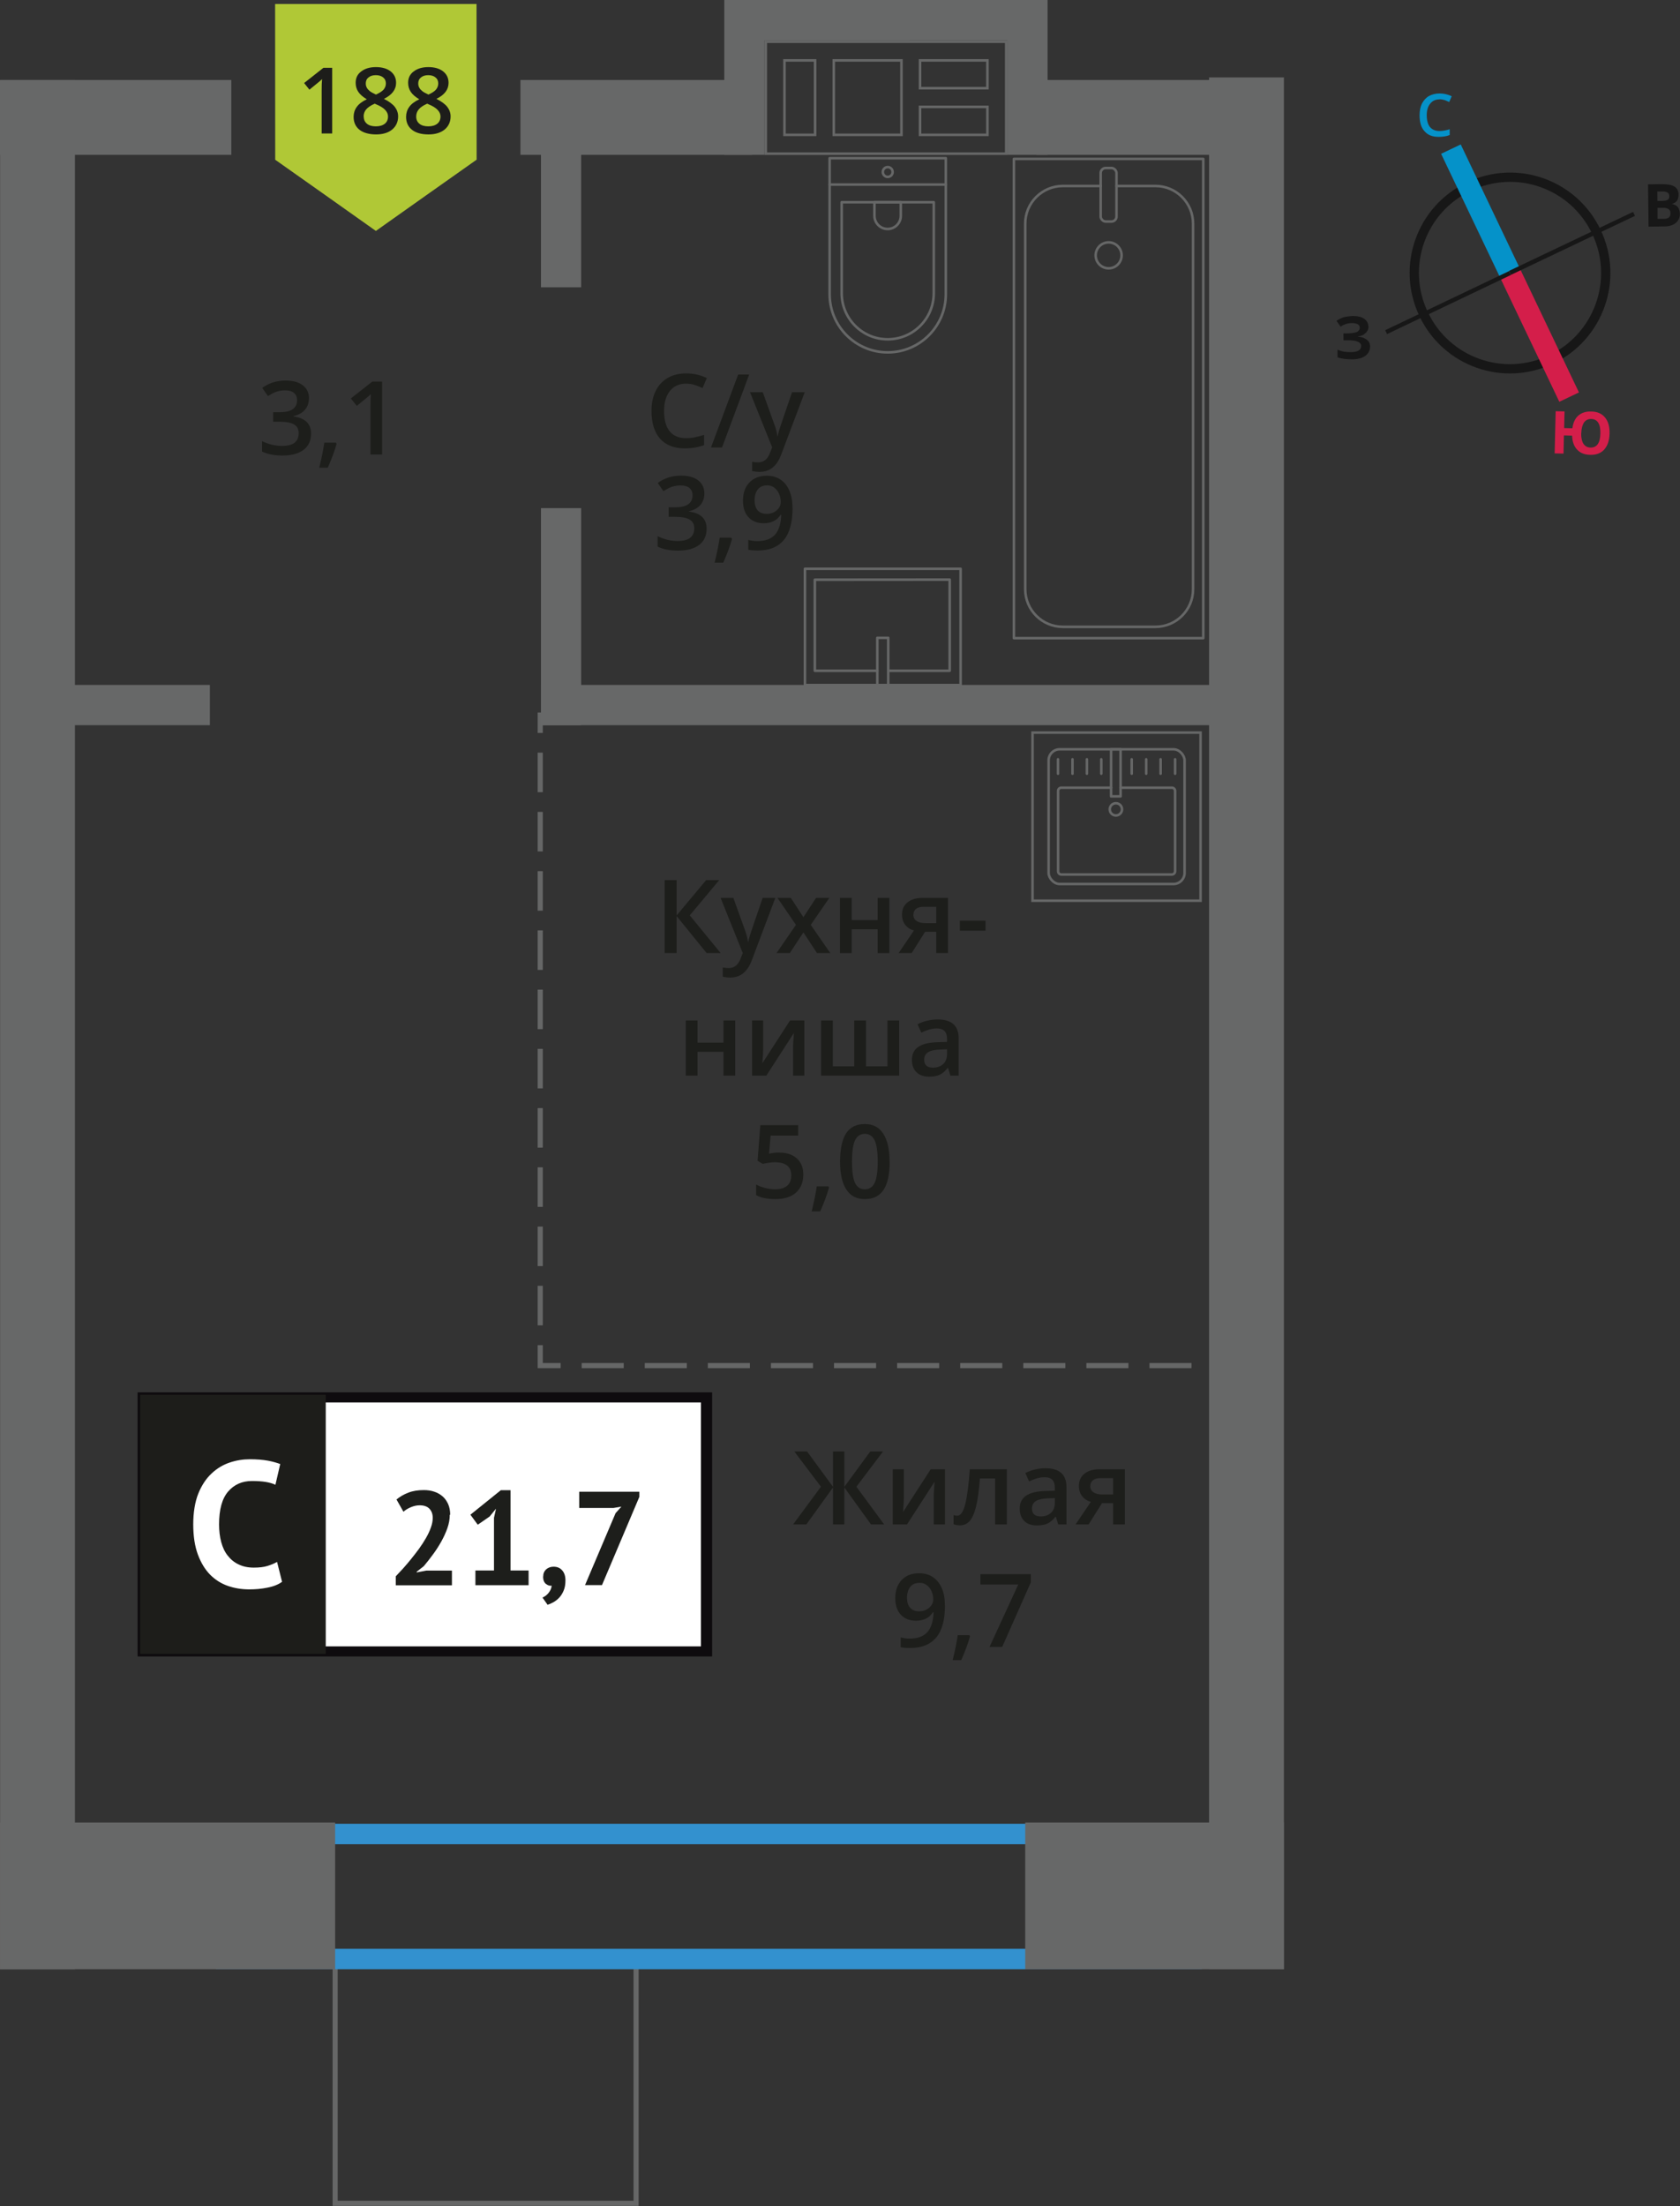 <?xml version="1.0" encoding="UTF-8"?>
<svg xmlns="http://www.w3.org/2000/svg" viewBox="0 0 164.57 215.98">
  <rect x="0" y="0" width="164.57" height="215.98" fill="#333333" stroke="none"/>
  <defs>
    <style>
      .cls-1 {
        fill: #171717;
      }

      .cls-1, .cls-2, .cls-3, .cls-4, .cls-5, .cls-6, .cls-7, .cls-8, .cls-9, .cls-10, .cls-11 {
        stroke-width: 0px;
      }

      .cls-12 {
        stroke-linecap: round;
        stroke-linejoin: round;
        stroke-width: .25px;
      }

      .cls-12, .cls-13, .cls-14, .cls-15, .cls-16, .cls-17, .cls-18 {
        fill: none;
      }

      .cls-12, .cls-15, .cls-17, .cls-18 {
        stroke: #666767;
      }

      .cls-13 {
        stroke: #d41e4a;
      }

      .cls-13, .cls-14 {
        stroke-width: 2.13px;
      }

      .cls-13, .cls-14, .cls-15, .cls-16, .cls-17, .cls-18 {
        stroke-miterlimit: 10;
      }

      .cls-2 {
        fill: #b0c836;
        fill-rule: evenodd;
      }

      .cls-19 {
        stroke: #1d1d1a;
        stroke-miterlimit: 22.93;
      }

      .cls-19, .cls-4 {
        fill: #1d1d1a;
      }

      .cls-19, .cls-15, .cls-17, .cls-18 {
        stroke-width: .5px;
      }

      .cls-3 {
        fill: #0592c9;
      }

      .cls-14 {
        stroke: #0592c9;
      }

      .cls-5 {
        fill: #1d1e1b;
      }

      .cls-6 {
        fill: #0e0b0e;
      }

      .cls-7 {
        fill: #d41e4a;
      }

      .cls-8 {
        fill: #3391cf;
      }

      .cls-15 {
        stroke-dasharray: 0 0 3.87 1.93;
      }

      .cls-9 {
        fill: #676868;
      }

      .cls-16 {
        stroke: #171717;
        stroke-width: .91px;
      }

      .cls-10 {
        fill: #fff;
      }

      .cls-17 {
        stroke-dasharray: 0 0 4.12 2.06;
      }

      .cls-11 {
        fill: #666767;
      }
    </style>
  </defs>
  <g id="cond">
    <rect class="cls-18" x="32.83" y="191.91" width="29.48" height="23.82" transform="translate(95.14 407.63) rotate(-180)"/>
  </g>
  <g id="windows">
    <path class="cls-8" d="M115.73,180.56v10.24H23.16v-10.24h92.57M117.73,178.56H21.16v14.24h96.57v-14.24h0Z"/>
  </g>
  <g id="went">
    <g>
      <path class="cls-11" d="M81.55,4.21h0s.25,0,.25,0h6.38s.25,0,.25,0h1.58s.25,0,.25,0h6.35s.25,0,.25,0h1.58v10.71h-1.58s-.25,0-.25,0h-6.35s-.25,0-.25,0h-1.58s-.25,0-.25,0h-6.38s-.25,0-.25,0h-1.58s-.25,0-.25,0h-2.75s-.25,0-.25,0h-1.58V4.21h1.58s.25,0,.25,0h2.75s.25,0,.25,0h1.58M76.72,13.33h3.25v-7.29s0-.25,0-.25h-3.25v7.29s0,.25,0,.25M88.43,13.33v-7.29s0-.25,0-.25h-6.63s-.25,0-.25,0v7.29s0,.25,0,.25h6.63s.25,0,.25,0M96.85,8.76v-2.72s0-.25,0-.25h-6.6s-.25,0-.25,0v2.97h6.6s.25,0,.25,0M96.85,13.33v-2.74s0-.25,0-.25h-6.6s-.25,0-.25,0v2.74s0,.25,0,.25h6.6s.25,0,.25,0M81.8,3.96h-2.08s-2.75,0-2.75,0h0s-2.08,0-2.08,0v11.21s2.08,0,2.08,0h0s2.75,0,2.75,0h0s2.08,0,2.08,0h0s6.38,0,6.38,0h0s2.08,0,2.08,0h0s6.35,0,6.35,0h0s2.08,0,2.08,0V3.96s-2.08,0-2.08,0h0s-6.35,0-6.35,0h0s-2.08,0-2.08,0h0s-6.38,0-6.38,0h0ZM76.97,13.08v-7.04h2.75v7.04h-2.75ZM88.18,13.08h-6.38s0-7.04,0-7.04h6.38s0,7.04,0,7.04h0ZM96.6,8.51h-6.35v-2.47h6.35s0,2.47,0,2.47h0ZM96.6,13.08h-6.35s0-2.49,0-2.49h6.35s0,2.49,0,2.49h0Z"/>
      <rect class="cls-9" x="93.07" y="5.61" width="15.16" height="3.94" transform="translate(108.23 -93.07) rotate(90)"/>
      <rect class="cls-9" x="65.34" y="5.61" width="15.16" height="3.94" transform="translate(80.5 -65.34) rotate(90)"/>
      <rect class="cls-9" x="71.93" y="0" width="29.13" height="3.94" transform="translate(173 3.94) rotate(180)"/>
      <rect class="cls-9" x="71.93" y="0" width="17.2" height="3.94" transform="translate(161.07 3.94) rotate(180)"/>
    </g>
    <g>
      <path class="cls-12" d="M77.45,19.31h13.32c3.14,0,5.69,2.55,5.69,5.69h0c0,3.14-2.55,5.69-5.69,5.69h-13.32v-11.38h0Z" transform="translate(111.96 -61.96) rotate(90)"/>
      <path class="cls-12" d="M80.25,21.99h8.91c2.49,0,4.51,2.02,4.51,4.51h0c0,2.49-2.02,4.51-4.51,4.51h-8.91v-9.02h0Z" transform="translate(113.46 -60.45) rotate(90)"/>
      <path class="cls-12" d="M85.64,19.82h1.34c.71,0,1.29.58,1.29,1.29h0c0,.71-.58,1.29-1.29,1.29h-1.34v-2.58h0Z" transform="translate(108.06 -65.85) rotate(90)"/>
      <circle class="cls-12" cx="86.96" cy="16.84" r=".48"/>
      <line class="cls-12" x1="92.65" y1="18.07" x2="81.27" y2="18.07"/>
    </g>
    <g>
      <rect class="cls-12" x="99.33" y="15.56" width="18.55" height="46.92" transform="translate(217.2 78.04) rotate(-180)"/>
      <rect class="cls-12" x="107.83" y="16.44" width="1.55" height="5.24" rx=".49" ry=".49" transform="translate(217.2 38.13) rotate(-180)"/>
      <path class="cls-12" d="M109.37,18.21h3.82c2.03,0,3.68,1.65,3.68,3.68v35.8c0,2.03-1.65,3.68-3.68,3.68h-9.08c-2.03,0-3.68-1.65-3.68-3.68V21.89c0-2.03,1.65-3.68,3.68-3.68h3.71"/>
      <circle class="cls-12" cx="108.6" cy="25" r="1.27"/>
    </g>
    <g>
      <rect class="cls-12" x="80.78" y="53.75" width="11.38" height="15.25" transform="translate(25.1 147.85) rotate(-90)"/>
      <polyline class="cls-12" points="87.01 67.07 87.01 62.45 85.94 62.45 85.94 67.07"/>
      <polyline class="cls-12" points="87.01 65.67 93.03 65.67 93.03 56.75 79.82 56.76 79.82 65.67 85.94 65.67"/>
    </g>
    <g>
      <g>
        <rect class="cls-12" x="102.71" y="73.36" width="13.32" height="13.19" rx="1.09" ry="1.09" transform="translate(218.75 159.91) rotate(180)"/>
        <path class="cls-12" d="M108.85,77.12h-4.88c-.18,0-.32.14-.32.32v7.86c0,.18.14.32.32.32h10.82c.18,0,.32-.14.32-.32v-7.86c0-.18-.14-.32-.32-.32h-5.01"/>
        <circle class="cls-12" cx="109.31" cy="79.24" r=".6"/>
        <rect class="cls-12" x="108.85" y="73.36" width=".93" height="4.61" transform="translate(218.62 151.33) rotate(180)"/>
        <line class="cls-12" x1="115.11" y1="74.34" x2="115.11" y2="75.75"/>
        <line class="cls-12" x1="113.69" y1="74.34" x2="113.69" y2="75.75"/>
        <line class="cls-12" x1="112.28" y1="74.34" x2="112.28" y2="75.75"/>
        <line class="cls-12" x1="110.86" y1="74.34" x2="110.86" y2="75.75"/>
        <line class="cls-12" x1="107.88" y1="74.34" x2="107.88" y2="75.75"/>
        <line class="cls-12" x1="106.47" y1="74.34" x2="106.47" y2="75.75"/>
        <line class="cls-12" x1="105.06" y1="74.34" x2="105.06" y2="75.75"/>
        <line class="cls-12" x1="103.64" y1="74.34" x2="103.64" y2="75.75"/>
      </g>
      <path class="cls-11" d="M117.48,71.85v16.21h-16.21v-16.21h16.21M117.73,71.6h-16.71v16.71h16.71v-16.71h0Z"/>
    </g>
    <g>
      <line class="cls-18" x1="52.92" y1="69.76" x2="52.92" y2="71.76"/>
      <line class="cls-15" x1="52.92" y1="73.69" x2="52.92" y2="130.73"/>
      <polyline class="cls-18" points="52.92 131.7 52.92 133.7 54.92 133.7"/>
      <line class="cls-17" x1="56.98" y1="133.7" x2="117.78" y2="133.7"/>
      <line class="cls-18" x1="118.81" y1="133.7" x2="120.81" y2="133.7"/>
    </g>
  </g>
  <g id="walls">
    <rect class="cls-9" x="0" y="178.44" width="32.83" height="14.36"/>
    <rect class="cls-9" x="100.43" y="178.44" width="25.33" height="14.36"/>
    <rect class="cls-9" x="-88.83" y="96.66" width="184.99" height="7.33" transform="translate(-96.65 103.99) rotate(-90)"/>
    <rect class="cls-9" x="29.49" y="96.52" width="185.23" height="7.33" transform="translate(222.29 -21.91) rotate(90)"/>
    <rect class="cls-9" x="0" y="7.83" width="22.66" height="7.33" transform="translate(22.66 22.99) rotate(180)"/>
    <rect class="cls-9" x="50.98" y="7.83" width="22.66" height="7.33" transform="translate(124.62 22.99) rotate(180)"/>
    <rect class="cls-9" x="101.52" y="7.83" width="22.66" height="7.33" transform="translate(225.69 22.99) rotate(180)"/>
    <rect class="cls-9" x="52.99" y="67.07" width="68.47" height="3.94" transform="translate(174.45 138.07) rotate(180)"/>
    <rect class="cls-9" x="2.3" y="67.07" width="18.26" height="3.94" transform="translate(22.86 138.07) rotate(180)"/>
    <rect class="cls-9" x="46.83" y="18.03" width="16.26" height="3.94" transform="translate(34.96 74.96) rotate(-90)"/>
    <rect class="cls-9" x="44.33" y="58.41" width="21.25" height="3.94" transform="translate(-5.42 115.33) rotate(-90)"/>
  </g>
  <g id="text">
    <g>
      <polygon class="cls-2" points="46.69 15.64 46.68 15.64 41.75 19.12 36.82 22.61 31.89 19.12 26.96 15.64 26.96 15.64 26.96 15.64 26.95 .39 46.68 .39 46.69 15.63 46.69 15.64"/>
      <g>
        <path class="cls-4" d="M32.54,13.07h-1.03v-4.15c0-.5.01-.89.04-1.18-.07.07-.15.15-.25.23-.1.09-.43.36-.99.81l-.52-.65,1.89-1.49h.86v6.42Z"/>
        <path class="cls-4" d="M36.82,6.57c.61,0,1.09.14,1.45.42.35.28.53.65.53,1.12,0,.66-.4,1.18-1.19,1.57.5.25.86.52,1.07.79.21.28.32.59.32.93,0,.53-.2.96-.58,1.28s-.92.48-1.58.48-1.24-.15-1.62-.45c-.38-.3-.58-.72-.58-1.27,0-.36.1-.68.3-.96.2-.29.53-.54.99-.76-.39-.23-.67-.48-.84-.74s-.25-.55-.25-.88c0-.47.18-.84.55-1.11.37-.28.84-.42,1.43-.42ZM35.63,11.41c0,.31.11.54.32.71.21.17.5.25.87.25s.67-.09.88-.26c.21-.17.31-.41.31-.71,0-.24-.1-.45-.29-.65s-.49-.38-.88-.54l-.13-.06c-.39.17-.67.36-.84.56-.17.2-.25.44-.25.7ZM36.81,7.36c-.29,0-.53.07-.71.22-.18.14-.27.34-.27.59,0,.15.03.29.1.41.06.12.16.23.28.33.12.1.33.22.62.35.35-.16.6-.32.75-.49.14-.17.22-.37.22-.6,0-.25-.09-.45-.27-.59-.18-.15-.42-.22-.72-.22Z"/>
        <path class="cls-4" d="M41.96,6.57c.61,0,1.09.14,1.45.42.35.28.53.65.53,1.12,0,.66-.39,1.18-1.19,1.57.5.25.86.52,1.07.79.21.28.32.59.32.93,0,.53-.2.96-.58,1.28-.39.32-.92.48-1.58.48-.7,0-1.24-.15-1.62-.45s-.58-.72-.58-1.27c0-.36.1-.68.3-.96.2-.29.53-.54.99-.76-.39-.23-.67-.48-.84-.74-.17-.26-.25-.55-.25-.88,0-.47.18-.84.55-1.11.37-.28.84-.42,1.43-.42ZM40.77,11.41c0,.31.11.54.32.71.21.17.5.25.87.25s.67-.09.88-.26c.21-.17.31-.41.31-.71,0-.24-.1-.45-.29-.65s-.49-.38-.88-.54l-.13-.06c-.39.17-.67.36-.83.56-.17.2-.25.44-.25.7ZM41.95,7.36c-.29,0-.53.07-.71.22-.18.14-.27.34-.27.59,0,.15.03.29.1.41.06.12.16.23.28.33.12.1.33.22.62.35.35-.16.6-.32.74-.49.14-.17.22-.37.22-.6,0-.25-.09-.45-.27-.59-.18-.15-.42-.22-.72-.22Z"/>
      </g>
    </g>
    <g>
      <path class="cls-5" d="M67.21,37.56c-.67,0-1.2.24-1.58.71-.38.47-.58,1.13-.58,1.97s.18,1.54.55,1.99c.37.45.9.67,1.61.67.3,0,.6-.03.88-.09.28-.06.58-.14.88-.23v1c-.56.21-1.19.32-1.9.32-1.04,0-1.85-.32-2.41-.95-.56-.63-.84-1.54-.84-2.72,0-.74.13-1.39.41-1.95.27-.56.67-.98,1.18-1.28.52-.3,1.12-.44,1.81-.44.73,0,1.4.15,2.02.46l-.42.97c-.24-.11-.5-.21-.77-.3-.27-.09-.55-.13-.85-.13Z"/>
      <path class="cls-5" d="M73.39,36.67l-2.66,7.14h-1.08l2.66-7.14h1.08Z"/>
      <path class="cls-5" d="M73.47,38.4h1.25l1.1,3.06c.17.44.28.85.33,1.23h.04c.03-.18.08-.4.16-.65.08-.25.49-1.47,1.24-3.64h1.24l-2.31,6.12c-.42,1.12-1.12,1.68-2.1,1.68-.25,0-.5-.03-.74-.08v-.91c.17.04.37.06.59.06.55,0,.94-.32,1.17-.96l.2-.51-2.17-5.4Z"/>
      <path class="cls-5" d="M69,48.31c0,.45-.13.83-.39,1.13-.26.3-.63.5-1.11.61v.04c.57.07,1,.25,1.29.53.29.29.43.66.43,1.14,0,.69-.24,1.22-.73,1.59-.48.37-1.17.56-2.07.56-.79,0-1.46-.13-2-.39v-1.02c.3.15.62.26.96.35.34.08.66.12.98.12.55,0,.97-.1,1.24-.31s.41-.52.41-.95c0-.38-.15-.66-.46-.84-.3-.18-.78-.27-1.43-.27h-.62v-.93h.63c1.14,0,1.71-.39,1.71-1.18,0-.31-.1-.54-.3-.71-.2-.17-.49-.25-.88-.25-.27,0-.53.04-.78.11-.25.08-.55.23-.89.45l-.56-.8c.65-.48,1.41-.72,2.28-.72.72,0,1.28.15,1.68.46.4.31.61.74.61,1.28Z"/>
      <path class="cls-5" d="M71.71,52.75c-.16.61-.44,1.38-.86,2.34h-.85c.22-.88.39-1.7.5-2.45h1.13l.07.11Z"/>
      <path class="cls-5" d="M77.64,49.71c0,1.41-.28,2.46-.85,3.15s-1.42,1.04-2.56,1.04c-.43,0-.74-.03-.93-.08v-.96c.29.08.58.12.88.12.77,0,1.35-.21,1.73-.62.38-.42.59-1.07.62-1.96h-.06c-.19.29-.42.5-.7.63-.27.13-.59.2-.96.2-.63,0-1.13-.2-1.49-.59-.36-.39-.54-.93-.54-1.62,0-.75.21-1.34.63-1.78.42-.44.99-.66,1.71-.66.51,0,.95.12,1.33.37.38.25.67.61.87,1.08.21.47.31,1.03.31,1.69ZM75.15,47.52c-.4,0-.7.13-.91.39-.21.26-.32.62-.32,1.09,0,.41.1.73.29.96.2.23.5.35.9.35s.71-.12.98-.35c.26-.23.39-.5.39-.81,0-.29-.06-.56-.17-.81-.11-.25-.27-.45-.47-.6-.2-.15-.43-.22-.69-.22Z"/>
    </g>
    <g>
      <path class="cls-5" d="M30.26,39c0,.45-.13.83-.4,1.13-.26.3-.63.5-1.11.61v.04c.57.07,1,.25,1.29.53.29.29.43.66.43,1.14,0,.69-.24,1.22-.73,1.59-.49.37-1.18.56-2.07.56-.79,0-1.46-.13-2-.39v-1.02c.3.15.62.26.96.35.34.08.66.12.98.12.55,0,.97-.1,1.24-.31s.41-.52.41-.95c0-.38-.15-.66-.45-.84-.3-.18-.78-.27-1.43-.27h-.62v-.93h.63c1.14,0,1.71-.39,1.71-1.18,0-.31-.1-.54-.3-.71-.2-.17-.49-.25-.88-.25-.27,0-.53.04-.78.11-.25.08-.55.23-.89.45l-.56-.8c.65-.48,1.41-.72,2.28-.72.72,0,1.28.15,1.69.46.4.31.61.74.61,1.28Z"/>
      <path class="cls-5" d="M32.97,43.45c-.16.61-.44,1.38-.86,2.34h-.84c.22-.88.39-1.7.5-2.45h1.13l.07.11Z"/>
      <path class="cls-5" d="M37.44,44.5h-1.15v-4.61c0-.55.01-.99.04-1.31-.07.08-.17.16-.28.26-.11.09-.47.39-1.1.9l-.58-.73,2.1-1.65h.96v7.14Z"/>
    </g>
    <g>
      <path class="cls-5" d="M70.59,93.31h-1.37l-2.94-3.62v3.62h-1.17v-7.14h1.17v3.46l2.89-3.46h1.28l-2.88,3.45,3.02,3.69Z"/>
      <path class="cls-5" d="M70.59,87.91h1.25l1.1,3.06c.17.44.28.85.33,1.23h.04c.03-.18.08-.4.16-.65.08-.25.49-1.47,1.24-3.64h1.24l-2.31,6.12c-.42,1.12-1.12,1.68-2.1,1.68-.25,0-.5-.03-.74-.08v-.91c.17.04.37.06.59.06.55,0,.94-.32,1.17-.96l.2-.51-2.17-5.4Z"/>
      <path class="cls-5" d="M77.97,90.55l-1.81-2.64h1.31l1.23,1.89,1.24-1.89h1.3l-1.82,2.64,1.91,2.76h-1.3l-1.33-2.02-1.33,2.02h-1.3l1.9-2.76Z"/>
      <path class="cls-5" d="M83.43,87.91v2.17h2.54v-2.17h1.15v5.4h-1.15v-2.33h-2.54v2.33h-1.15v-5.4h1.15Z"/>
      <path class="cls-5" d="M89.31,93.31h-1.28l1.5-2.21c-.37-.1-.65-.29-.86-.56-.21-.27-.31-.6-.31-1,0-.51.18-.91.55-1.2.36-.29.86-.43,1.49-.43h2.46v5.4h-1.15v-2.08h-1.09l-1.31,2.08ZM89.47,89.55c0,.28.11.48.32.62.21.14.49.21.85.21h1.07v-1.6h-1.25c-.31,0-.55.07-.72.2-.17.13-.26.32-.26.57Z"/>
      <path class="cls-5" d="M94.03,91.12v-.98h2.51v.98h-2.51Z"/>
      <path class="cls-5" d="M68.33,99.91v2.17h2.54v-2.17h1.15v5.4h-1.15v-2.33h-2.54v2.33h-1.15v-5.4h1.15Z"/>
      <path class="cls-5" d="M74.76,99.91v2.77c0,.32-.03.8-.08,1.42l2.71-4.19h1.4v5.4h-1.1v-2.72c0-.15,0-.39.03-.73.02-.34.04-.58.05-.73l-2.7,4.18h-1.4v-5.4h1.1Z"/>
      <path class="cls-5" d="M88.08,105.31h-7.65v-5.4h1.15v4.49h2.1v-4.49h1.15v4.49h2.1v-4.49h1.15v5.4Z"/>
      <path class="cls-5" d="M93.1,105.31l-.23-.75h-.04c-.26.33-.52.55-.79.67-.26.12-.6.18-1.02.18-.53,0-.95-.14-1.24-.43-.3-.29-.45-.69-.45-1.22,0-.56.21-.98.62-1.26.41-.28,1.04-.44,1.89-.46l.93-.03v-.29c0-.35-.08-.6-.24-.77-.16-.17-.41-.26-.75-.26-.28,0-.54.04-.8.12-.25.08-.5.18-.73.29l-.37-.82c.29-.15.61-.27.96-.35.35-.08.68-.12.99-.12.69,0,1.21.15,1.55.45.35.3.53.77.53,1.41v3.64h-.82ZM91.39,104.53c.42,0,.75-.12,1-.35.25-.23.38-.56.38-.98v-.47l-.69.03c-.54.02-.93.11-1.18.27-.25.16-.37.41-.37.74,0,.24.07.43.21.56.14.13.36.2.64.2Z"/>
      <path class="cls-5" d="M76.35,112.85c.72,0,1.29.19,1.71.57s.63.9.63,1.56c0,.76-.24,1.36-.71,1.78-.48.43-1.15.64-2.03.64-.8,0-1.42-.13-1.88-.39v-1.04c.26.15.57.26.91.35.34.08.66.12.95.12.52,0,.91-.12,1.18-.35.27-.23.4-.57.4-1.02,0-.85-.54-1.28-1.63-1.28-.15,0-.34.02-.57.05-.22.03-.42.07-.59.11l-.51-.3.27-3.49h3.71v1.02h-2.7l-.16,1.77c.12-.02.25-.04.42-.07.16-.03.37-.04.6-.04Z"/>
      <path class="cls-5" d="M81.21,116.26c-.16.61-.44,1.38-.86,2.34h-.84c.22-.88.39-1.7.5-2.45h1.13l.07.11Z"/>
      <path class="cls-5" d="M87.15,113.74c0,1.24-.2,2.16-.6,2.76-.4.6-1.01.9-1.83.9s-1.4-.31-1.81-.93c-.41-.62-.62-1.53-.62-2.73s.2-2.19.6-2.79c.4-.6,1.01-.9,1.82-.9s1.4.31,1.81.94.62,1.54.62,2.74ZM83.46,113.74c0,.97.1,1.67.3,2.08.2.42.52.62.96.62s.76-.21.96-.63c.2-.42.3-1.12.3-2.08s-.1-1.65-.3-2.08c-.21-.43-.53-.64-.96-.64s-.76.21-.96.63c-.2.42-.3,1.12-.3,2.09Z"/>
    </g>
    <g>
      <rect class="cls-10" x="13.98" y="136.81" width="54.7" height="24.87"/>
      <path class="cls-6" d="M68.67,137.31H14.57v23.88h54.1v-23.88ZM14.03,136.32h55.73v25.86H13.48v-25.86h.55Z"/>
      <rect class="cls-19" x="13.98" y="136.81" width="17.68" height="24.87"/>
      <g>
        <path class="cls-5" d="M44.06,148.29c0,.44-.08.89-.24,1.34s-.37.9-.61,1.33c-.25.44-.52.86-.82,1.26-.3.41-.59.78-.88,1.12l-.69.54v.07l.94-.18h2.51v1.44h-5.5v-.88c.21-.22.44-.47.71-.76.26-.29.52-.6.79-.93.27-.33.52-.66.78-1.01.25-.35.48-.7.68-1.05.2-.35.36-.69.48-1.03.12-.33.18-.64.18-.94,0-.36-.1-.65-.31-.88s-.53-.35-.97-.35c-.28,0-.56.06-.85.18-.29.12-.54.27-.74.45l-.68-1.2c.34-.28.72-.5,1.16-.67s.94-.25,1.52-.25c.37,0,.72.05,1.03.16.31.1.58.26.81.46s.4.45.54.75c.13.3.2.65.2,1.05Z"/>
        <path class="cls-5" d="M46.58,153.76h1.81v-5.16l.2-.89-.63.77-1.16.8-.72-.98,2.98-2.4h.95v7.86h1.77v1.44h-5.21v-1.44Z"/>
        <path class="cls-5" d="M53.21,154.36c0-.3.1-.53.29-.71.2-.17.44-.26.72-.26.37,0,.65.12.86.37.21.24.31.57.31.97s-.06.73-.18,1.01c-.12.28-.27.52-.45.7-.18.19-.37.33-.57.44-.2.11-.39.19-.55.24l-.5-.71c.24-.1.44-.25.61-.47.17-.22.27-.45.29-.69-.2.03-.39-.04-.57-.18-.18-.15-.27-.39-.27-.72Z"/>
        <path class="cls-5" d="M57.31,155.19l2.99-7.04.57-.64-.78.13h-3.35v-1.59h5.89v.5l-3.66,8.64h-1.66Z"/>
      </g>
      <path class="cls-10" d="M27.63,154.87c-.37.27-.85.46-1.43.57-.58.12-1.17.17-1.78.17-.74,0-1.44-.11-2.1-.34-.66-.23-1.24-.6-1.74-1.1-.5-.51-.9-1.17-1.2-1.98-.3-.81-.45-1.8-.45-2.95s.17-2.21.5-3.02c.33-.81.77-1.47,1.3-1.96.53-.5,1.12-.85,1.78-1.07.65-.22,1.31-.32,1.96-.32.7,0,1.29.05,1.78.14.48.09.88.21,1.2.33l-.47,2.03c-.27-.13-.59-.22-.96-.28-.37-.06-.81-.09-1.34-.09-.97,0-1.75.35-2.34,1.04-.59.69-.88,1.76-.88,3.21,0,.63.07,1.21.21,1.73.14.52.35.97.64,1.33.29.37.64.66,1.07.86.43.21.92.31,1.48.31.53,0,.97-.05,1.33-.16.36-.11.68-.24.95-.4l.49,1.95Z"/>
    </g>
    <g>
      <path class="cls-5" d="M80.42,145.56l-2.61-3.45h1.25l2.54,3.46v-3.46h1.11v3.46l2.54-3.46h1.25l-2.61,3.45,2.72,3.69h-1.29l-2.61-3.62v3.62h-1.11v-3.62l-2.61,3.62h-1.3l2.73-3.69Z"/>
      <path class="cls-5" d="M88.54,143.85v2.77c0,.32-.03.8-.08,1.42l2.71-4.19h1.4v5.4h-1.1v-2.72c0-.15,0-.39.03-.73.02-.33.04-.58.05-.73l-2.7,4.18h-1.4v-5.4h1.1Z"/>
      <path class="cls-5" d="M98.64,149.25h-1.16v-4.5h-1.49c-.09,1.16-.21,2.06-.37,2.71-.15.65-.36,1.13-.61,1.43-.25.3-.57.45-.97.45-.25,0-.46-.04-.63-.11v-.9c.12.05.24.07.36.07.33,0,.59-.37.78-1.12.19-.75.34-1.89.45-3.43h3.63v5.4Z"/>
      <path class="cls-5" d="M103.66,149.25l-.23-.75h-.04c-.26.33-.52.55-.79.67-.26.12-.6.18-1.02.18-.53,0-.95-.14-1.24-.43-.3-.29-.45-.69-.45-1.22,0-.56.21-.98.62-1.26.41-.28,1.04-.44,1.89-.46l.93-.03v-.29c0-.34-.08-.6-.24-.77-.16-.17-.41-.26-.75-.26-.28,0-.54.04-.8.12-.25.08-.5.18-.73.29l-.37-.82c.29-.15.61-.27.96-.35.35-.08.68-.12.99-.12.69,0,1.21.15,1.55.45.35.3.53.77.53,1.41v3.64h-.82ZM101.95,148.47c.42,0,.75-.12,1-.35.25-.23.38-.56.38-.98v-.47l-.69.03c-.54.02-.93.11-1.18.27-.25.16-.37.41-.37.74,0,.24.07.43.21.56.14.13.36.2.64.2Z"/>
      <path class="cls-5" d="M106.64,149.25h-1.28l1.5-2.21c-.37-.1-.65-.29-.86-.56-.21-.27-.31-.6-.31-1,0-.51.18-.91.55-1.2.36-.29.86-.43,1.49-.43h2.46v5.4h-1.15v-2.08h-1.09l-1.31,2.08ZM106.8,145.49c0,.28.11.48.32.62.21.14.49.21.85.21h1.07v-1.6h-1.25c-.31,0-.55.07-.72.2-.17.13-.26.32-.26.57Z"/>
      <path class="cls-5" d="M92.57,157.16c0,1.41-.28,2.46-.85,3.15s-1.42,1.04-2.56,1.04c-.43,0-.74-.03-.93-.08v-.96c.29.08.58.12.87.12.78,0,1.35-.21,1.73-.62.38-.42.59-1.07.62-1.96h-.06c-.19.29-.42.5-.7.63-.27.13-.59.2-.96.2-.63,0-1.13-.2-1.49-.59-.36-.39-.54-.93-.54-1.62,0-.75.21-1.34.63-1.78.42-.44.99-.66,1.71-.66.51,0,.95.12,1.33.37.38.25.67.61.88,1.08.21.47.31,1.03.31,1.69ZM90.08,154.97c-.4,0-.7.13-.91.39-.21.26-.32.62-.32,1.09,0,.41.1.73.3.96.2.23.49.35.89.35s.71-.12.98-.35c.26-.23.4-.5.4-.81,0-.29-.06-.56-.17-.81-.11-.25-.27-.45-.47-.6-.2-.15-.43-.22-.69-.22Z"/>
      <path class="cls-5" d="M95.02,160.2c-.16.61-.44,1.39-.86,2.34h-.84c.22-.88.39-1.7.5-2.45h1.13l.07.11Z"/>
      <path class="cls-5" d="M96.93,161.25l2.82-6.12h-3.71v-1.01h4.94v.8l-2.81,6.33h-1.24Z"/>
    </g>
    <g>
      <path class="cls-16" d="M143.89,18.27c4.68-2.24,10.27-.25,12.49,4.43,2.23,4.66.25,10.27-4.43,12.49-4.68,2.24-10.27.25-12.49-4.43-2.24-4.68-.25-10.27,4.43-12.49Z"/>
      <line class="cls-14" x1="142.13" y1="14.6" x2="147.92" y2="26.74"/>
      <line class="cls-13" x1="153.71" y1="38.88" x2="147.92" y2="26.74"/>
      <polygon class="cls-1" points="135.69 32.33 147.83 26.54 148.01 26.92 135.87 32.71 135.69 32.33"/>
      <rect class="cls-1" x="147.27" y="23.63" width="13.45" height=".43" transform="translate(4.68 68.42) rotate(-25.43)"/>
      <path class="cls-3" d="M141.01,9.73c-.39,0-.69.14-.91.42-.22.26-.34.65-.34,1.13s.1.89.31,1.15c.22.26.52.39.92.4.18,0,.35-.02.52-.05s.33-.07.5-.13v.57c-.32.13-.69.18-1.1.18-.61,0-1.07-.19-1.38-.57-.33-.35-.47-.89-.47-1.56,0-.43.08-.81.23-1.13.17-.31.39-.57.69-.74.3-.16.65-.25,1.06-.25s.8.1,1.17.27l-.25.57c-.15-.08-.3-.13-.44-.19-.17-.04-.31-.08-.5-.08"/>
      <path class="cls-7" d="M157.67,42.47c-.02.67-.2,1.18-.52,1.54-.32.36-.79.54-1.38.52-.54-.01-.96-.17-1.27-.5-.31-.32-.48-.79-.5-1.38l-.8-.02-.04,1.78-.87-.02.1-4.13.87.02-.04,1.63.81.02c.07-.55.26-.96.59-1.25.32-.27.73-.41,1.27-.39.59.01,1.03.21,1.34.59.31.38.46.9.44,1.59M154.89,42.41c-.01.44.07.8.22,1.04.16.23.38.36.68.37.63.02.96-.44.98-1.37.01-.46-.05-.82-.21-1.06-.14-.23-.36-.36-.68-.37s-.54.12-.71.33c-.15.24-.26.59-.27,1.05"/>
      <path class="cls-1" d="M161.45,18.05l1.3-.02c.57,0,1,.06,1.26.23.28.16.41.42.42.79,0,.24-.05.45-.16.61-.13.15-.27.26-.46.28v.04c.26.05.45.16.56.31.11.17.19.39.19.65,0,.37-.14.67-.4.88-.27.23-.64.34-1.11.35l-1.56.02-.05-4.13ZM162.36,19.67h.5c.24,0,.41-.05.52-.12.11-.08.15-.19.14-.37,0-.15-.06-.26-.17-.33-.11-.07-.3-.11-.56-.1h-.44s.01.93.01.93ZM162.37,20.36v1.07s.57,0,.57,0c.24,0,.43-.04.54-.14.11-.09.16-.24.16-.43,0-.33-.25-.52-.73-.51h-.54Z"/>
      <path class="cls-1" d="M134.06,31.95c0,.26-.09.48-.29.65-.18.19-.42.3-.76.34v.02c.39.03.67.14.88.3.21.16.32.38.32.66,0,.39-.16.69-.45.91-.31.23-.74.34-1.27.35-.61,0-1.09-.06-1.47-.2v-.74c.16.07.38.14.62.19.22.03.45.05.67.05.69-.01,1.03-.2,1.03-.61,0-.18-.12-.33-.34-.42-.22-.09-.56-.14-1-.13h-.39s-.01-.68-.01-.68h.35c.44-.01.76-.05.96-.13.18-.09.29-.23.29-.43,0-.13-.06-.24-.19-.33-.13-.07-.32-.12-.58-.12-.39,0-.76.12-1.11.35l-.4-.57c.24-.15.48-.29.75-.36.26-.06.55-.1.87-.11.45,0,.82.08,1.08.26.26.18.41.42.42.73"/>
    </g>
  </g>
</svg>